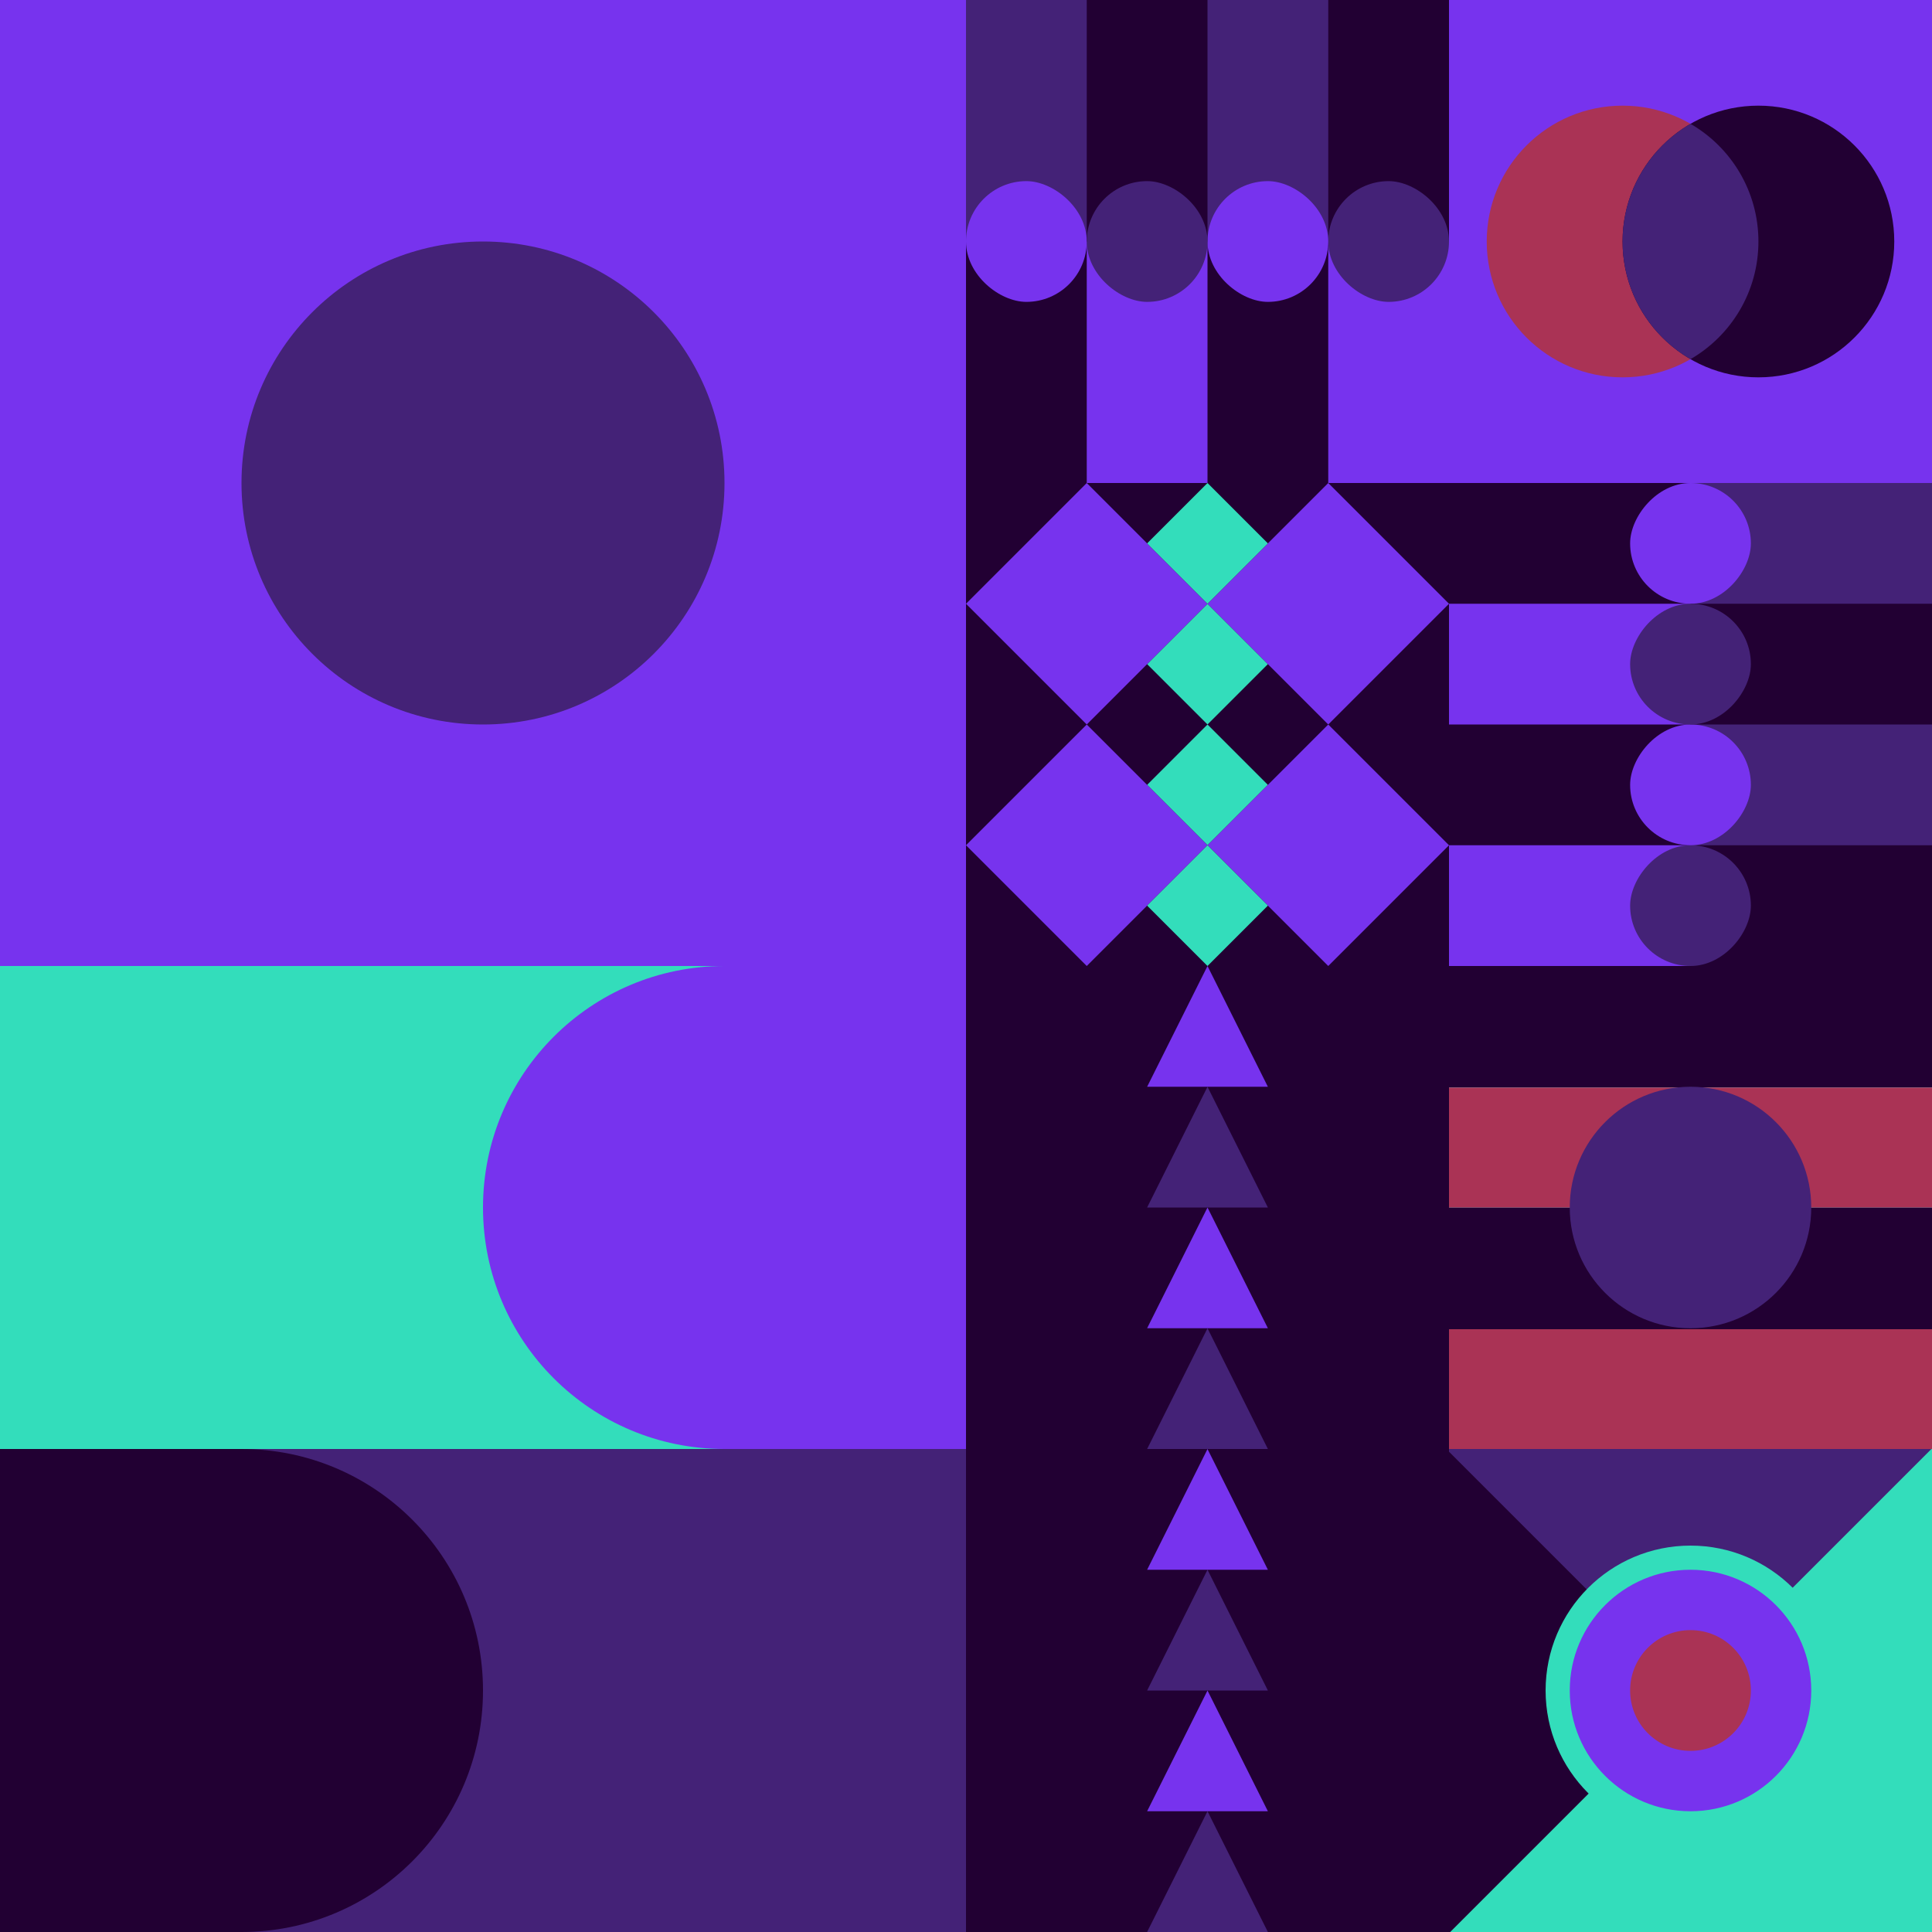 <svg id="geo" xmlns="http://www.w3.org/2000/svg" width="1280" height="1280" viewBox="0 0 1280 1280" fill="none" style="width:640px;height:640px"><g class="svg-image"><g class="block-0" transform="translate(0,0), scale(2), rotate(0, 160, 160)" height="640" width="640" clip-path="url(#trim)"><rect width="320" height="320" fill="#7733ee"/><circle cx="160" cy="160" r="80" fill="#442277"/></g><g class="block-1" transform="translate(640,0), scale(1), rotate(180, 160, 160)" height="320" width="320" clip-path="url(#trim)"><rect width="320" height="320" fill="#220033"/><rect width="80" height="160" fill="#7733ee"/><rect x="160" width="80" height="160" fill="#7733ee"/><rect x="80" y="160" width="80" height="160" fill="#442277"/><rect x="240" y="160" width="80" height="160" fill="#442277"/><rect width="80" height="80" rx="40" transform="matrix(0 -1 -1 0 80 200)" fill="#442277"/><rect width="80" height="80" rx="40" transform="matrix(0 -1 -1 0 160 200)" fill="#7733ee"/><rect width="80" height="80" rx="40" transform="matrix(0 -1 -1 0 320 200)" fill="#7733ee"/><rect width="80" height="80" rx="40" transform="matrix(0 -1 -1 0 240 200)" fill="#442277"/></g><g class="block-2" transform="translate(960,0), scale(1), rotate(180, 160, 160)" height="320" width="320" clip-path="url(#trim)"><rect width="320" height="320" fill="#7733ee"/><circle cx="205" cy="160" r="90" fill="#aa3355"/><circle cx="115" cy="160" r="90" fill="#220033"/><path fill-rule="evenodd" clip-rule="evenodd" d="M160 237.959c26.901-15.561 45-44.646 45-77.959s-18.099-62.398-45-77.96c-26.901 15.562-45 44.647-45 77.96 0 33.313 18.099 62.398 45 77.959Z" fill="#442277"/></g><g class="block-3" transform="translate(640,320), scale(1), rotate(270, 160, 160)" height="320" width="320" clip-path="url(#trim)"><rect width="320" height="320" fill="#220033"/><path d="M80 160L120 120L160 160L120 200L80 160Z" fill="#33ddbb"/><path d="M160 160L200 120L240 160L200 200L160 160Z" fill="#33ddbb"/><path d="M160 80L240 0L320 80L240 160L160 80Z" fill="#7733ee"/><path d="M160 240L240 160L320 240L240 320L160 240Z" fill="#7733ee"/><path d="M0 80L80 0L160 80L80 160L0 80Z" fill="#7733ee"/><path d="M0 240L80 160L160 240L80 320L0 240Z" fill="#7733ee"/><path d="M240 160L280 120L320 160L280 200L240 160Z" fill="#33ddbb"/><path d="M0 160L40 120L80 160L40 200L0 160Z" fill="#33ddbb"/></g><g class="block-4" transform="translate(960,320), scale(1), rotate(270, 160, 160)" height="320" width="320" clip-path="url(#trim)"><rect width="320" height="320" fill="#220033"/><rect width="80" height="160" fill="#7733ee"/><rect x="160" width="80" height="160" fill="#7733ee"/><rect x="80" y="160" width="80" height="160" fill="#442277"/><rect x="240" y="160" width="80" height="160" fill="#442277"/><rect width="80" height="80" rx="40" transform="matrix(0 -1 -1 0 80 200)" fill="#442277"/><rect width="80" height="80" rx="40" transform="matrix(0 -1 -1 0 160 200)" fill="#7733ee"/><rect width="80" height="80" rx="40" transform="matrix(0 -1 -1 0 320 200)" fill="#7733ee"/><rect width="80" height="80" rx="40" transform="matrix(0 -1 -1 0 240 200)" fill="#442277"/></g><g class="block-5" transform="translate(0,640), scale(2), rotate(90, 160, 160)" height="640" width="640" clip-path="url(#trim)"><style>@keyframes geo-12-a0_t{0%,13.636%{transform:translate(0,0);animation-timing-function:ease-in-out}50%,63.636%{transform:translate(0,-320px);animation-timing-function:ease-in-out}to{transform:translate(0,0)}}@keyframes geo-12-a1_t{0%,13.636%{transform:translate(-160px,-320px);animation-timing-function:ease-in-out}50%,63.636%{transform:translate(-160px,0);animation-timing-function:ease-in-out}to{transform:translate(-160px,-320px)}}</style><rect width="320" height="320" fill="#7733ee"/><rect width="320" height="320" fill="#33ddbb" transform="rotate(-90 160 160)"/><rect width="320" height="160" fill="#442277" transform="rotate(-90 240 80)"/><path d="M160 240v160c0 44.2 35.8 80 80 80s80-35.8 80-80V240c0-44.2-35.8-80-80-80s-80 35.8-80 80Z" fill="#220033" fill-rule="evenodd" style="animation:2.2s ease-in-out infinite both geo-12-a0_t"/><path d="M160 240v160c0 44.2 35.8 80 80 80s80-35.8 80-80V240c0-44.2-35.8-80-80-80s-80 35.8-80 80Z" fill="#7733ee" fill-rule="evenodd" transform="translate(-160 -320)" style="animation:2.2s ease-in-out infinite both geo-12-a1_t"/></g><g class="block-6" transform="translate(640,640), scale(1), rotate(0, 160, 160)" height="320" width="320" clip-path="url(#trim)"><rect width="320" height="320" fill="#220033"/><path d="M160 240L200 320H120L160 240Z" fill="#442277"/><path d="M160 160L200 240H120L160 160Z" fill="#7733ee"/><path d="M160 80L200 160H120L160 80Z" fill="#442277"/><path d="M160 0L200 80H120L160 0Z" fill="#7733ee"/></g><g class="block-7" transform="translate(960,640), scale(1), rotate(90, 160, 160)" height="320" width="320" clip-path="url(#trim)"><rect width="320" height="320" fill="white"/><rect y="320" width="320" height="80.64" transform="rotate(-90 0 320)" fill="#220033"/><rect x="80.64" y="320" width="320" height="79.36" transform="rotate(-90 80.64 320)" fill="#aa3355"/><rect x="160" y="320" width="320" height="80.64" transform="rotate(-90 160 320)" fill="#220033"/><rect x="240.64" y="320" width="320" height="79.36" transform="rotate(-90 240.64 320)" fill="#aa3355"/><circle cx="160" cy="160" r="80" fill="#442277"/></g><g class="block-8" transform="translate(640,960), scale(1), rotate(0, 160, 160)" height="320" width="320" clip-path="url(#trim)"><rect width="320" height="320" fill="#220033"/><path d="M160 240L200 320H120L160 240Z" fill="#442277"/><path d="M160 160L200 240H120L160 160Z" fill="#7733ee"/><path d="M160 80L200 160H120L160 80Z" fill="#442277"/><path d="M160 0L200 80H120L160 0Z" fill="#7733ee"/></g><g class="block-9" transform="translate(960,960), scale(1), rotate(90, 160, 160)" height="320" width="320" clip-path="url(#trim)"><rect width="320" height="320" fill="#33ddbb"/><g transform="translate(82,557.7) rotate(90) translate(-377.7,-377.7)"><rect width="612.4" height="456" fill="#442277" transform="translate(270,491.5) rotate(45) translate(-340.4,-160)"/><rect width="612.4" height="456" fill="#220033" transform="translate(430.5,329.8) rotate(45) translate(-340.4,-160)"/></g><ellipse cx="160" cy="160" fill="#7733ee" stroke="#33ddbb" stroke-width="16" rx="88" ry="88"/><ellipse cx="160" cy="160" fill="#aa3355" rx="40" ry="40"/></g></g><clipPath id="trim"><rect width="320" height="320" fill="white"/></clipPath><filter id="noiseFilter"><feTurbulence baseFrequency="0.5" result="noise"/><feColorMatrix type="saturate" values="0.10"/><feBlend in="SourceGraphic" in2="noise" mode="multiply"/></filter><rect transform="translate(0,0)" height="1280" width="1280" filter="url(#noiseFilter)" opacity="0.4"/></svg>